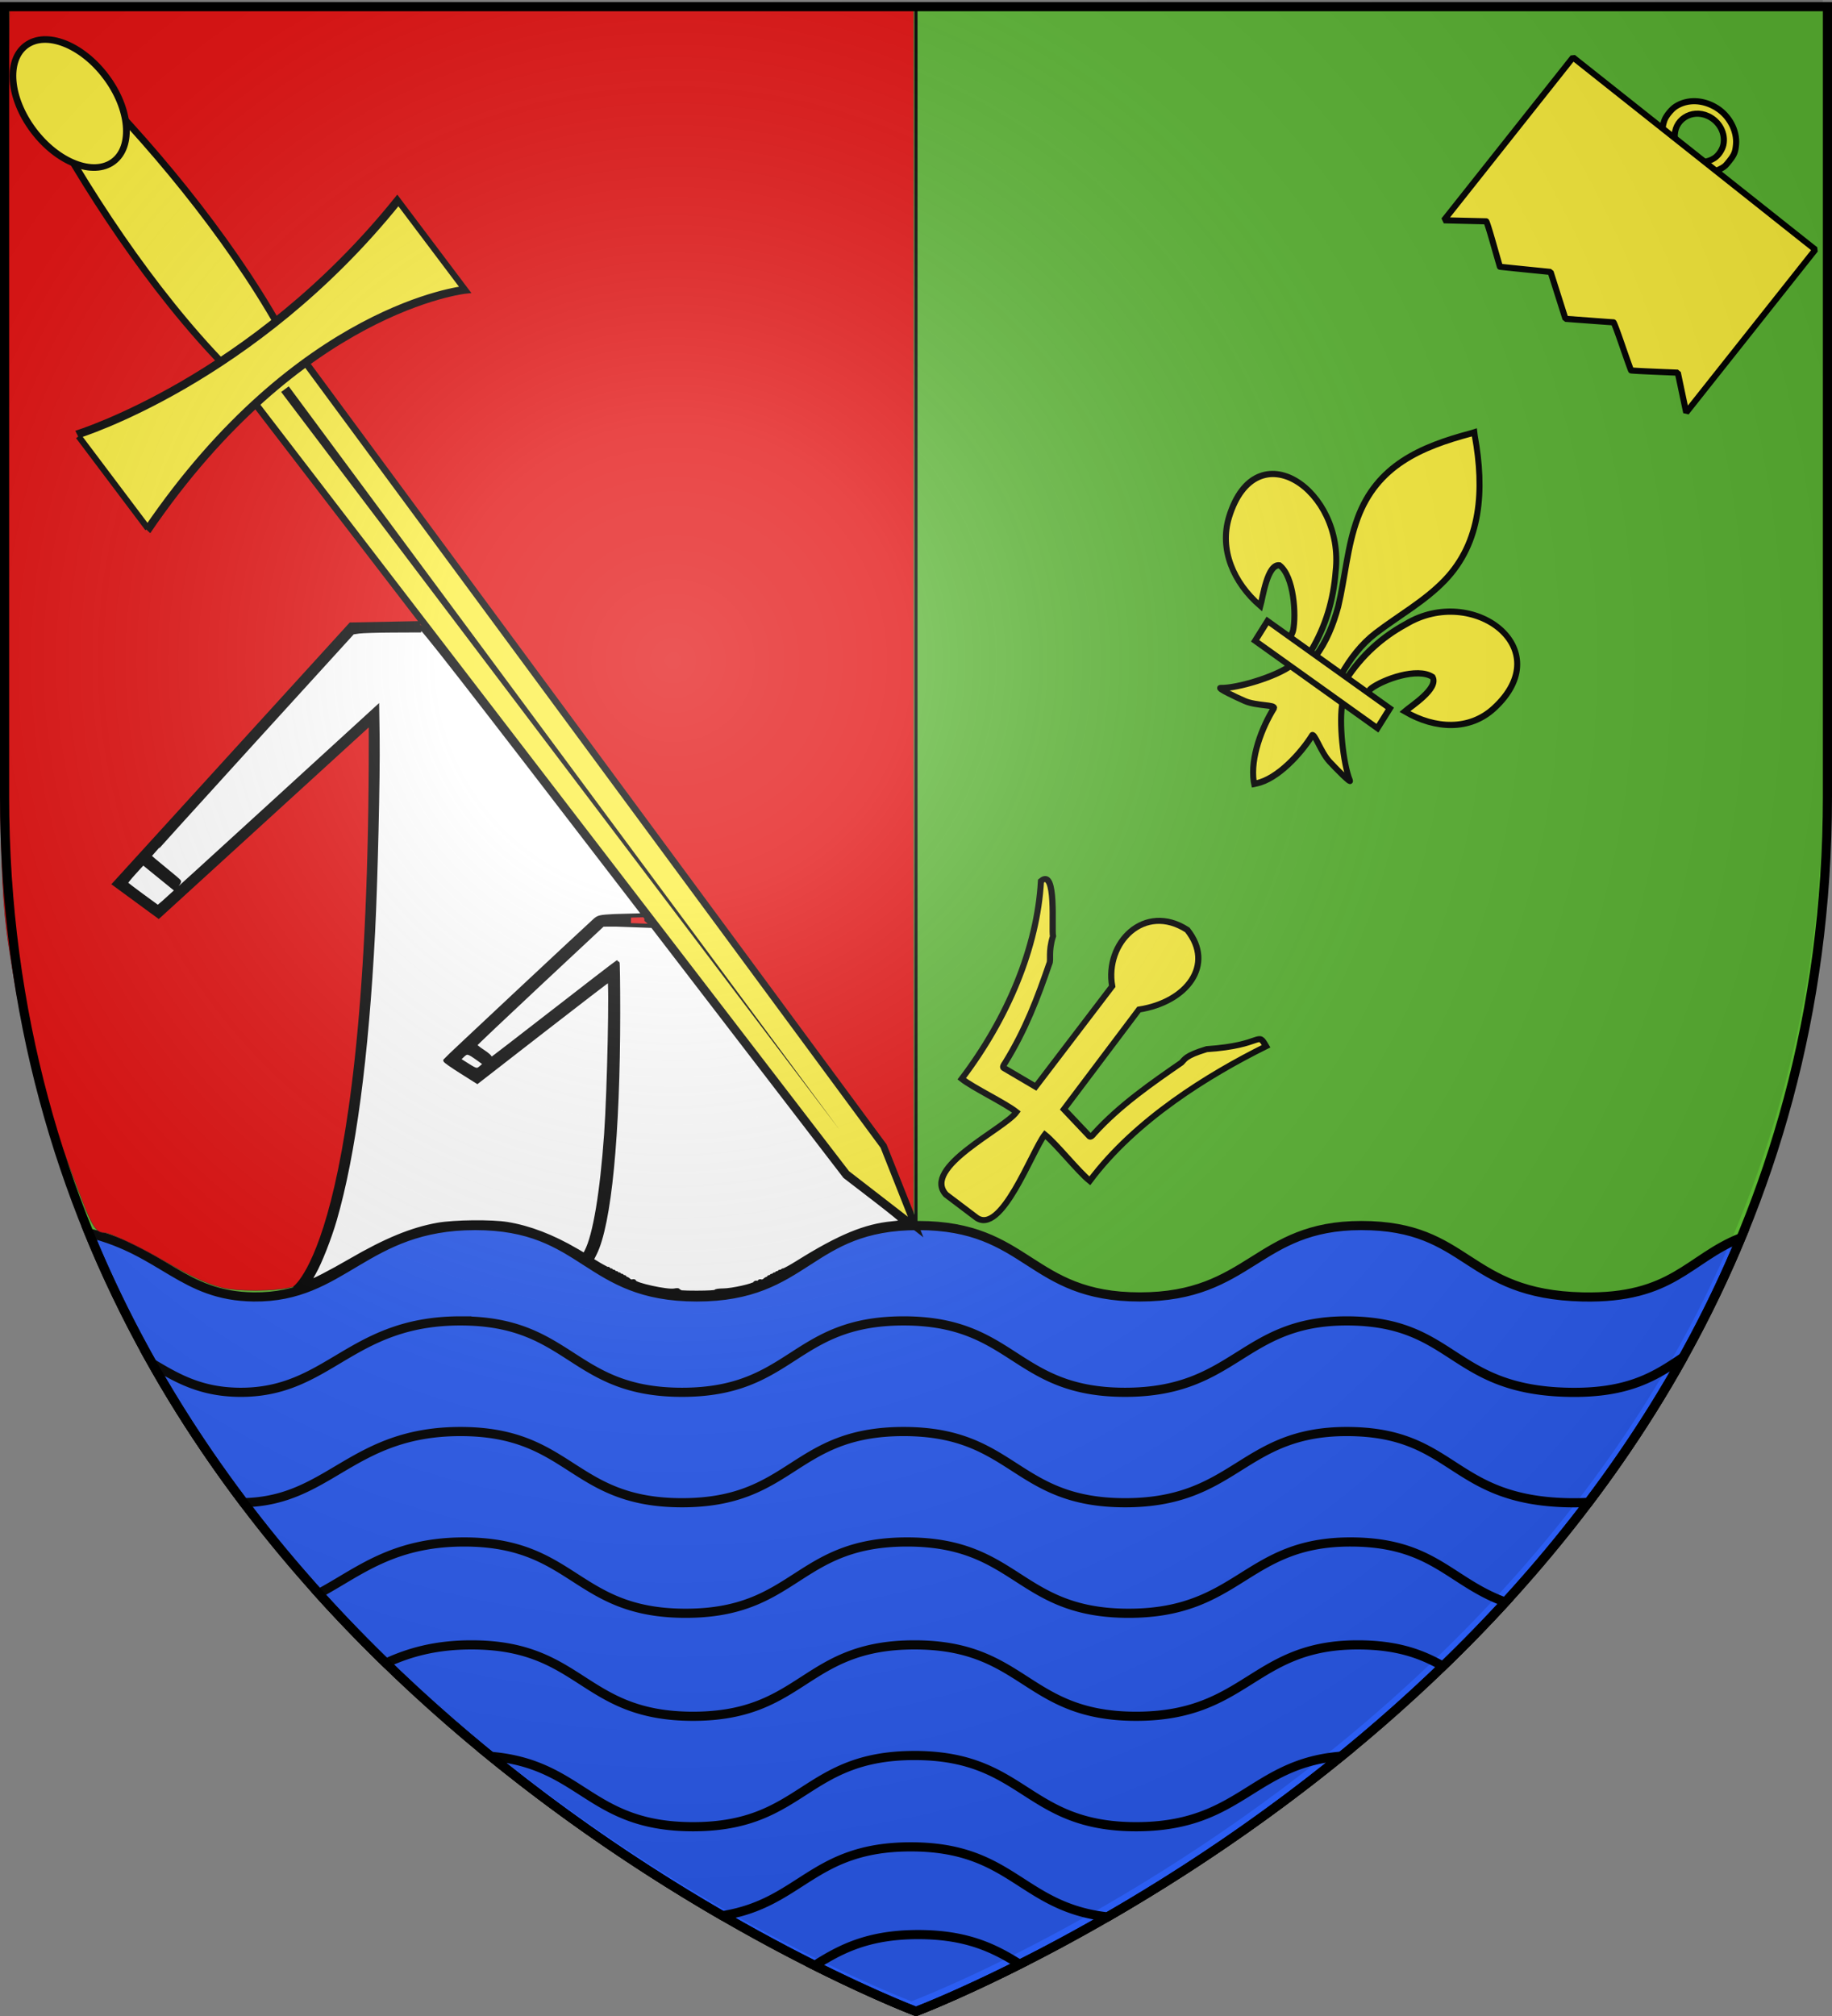 <svg xmlns="http://www.w3.org/2000/svg" xmlns:xlink="http://www.w3.org/1999/xlink" height="660" width="600" version="1.0"><rect width="100%" height="100%" fill="#808080" stroke="none"/><defs><linearGradient id="a"><stop style="stop-color:white;stop-opacity:.314" offset="0"/><stop offset=".19" style="stop-color:white;stop-opacity:.251"/><stop style="stop-color:#6b6b6b;stop-opacity:.125" offset=".6"/><stop style="stop-color:black;stop-opacity:.125" offset="1"/></linearGradient><linearGradient id="b"><stop style="stop-color:#fd0000;stop-opacity:1" offset="0"/><stop offset=".5" style="stop-color:#e77275;stop-opacity:.659"/><stop offset="1" style="stop-color:black;stop-opacity:.323"/></linearGradient><radialGradient xlink:href="#a" id="c" gradientUnits="userSpaceOnUse" gradientTransform="matrix(1.353 0 0 1.349 -79.13 -89.053)" cx="221.445" cy="226.331" fx="221.445" fy="226.331" r="300"/></defs><g style="display:inline"><path style="fill:#5ab532;fill-opacity:1;fill-rule:evenodd;stroke:none;stroke-width:1px;stroke-linecap:butt;stroke-linejoin:miter;stroke-opacity:1" d="M300 658.5s298.5-112.32 298.5-397.772V2.176H1.5v258.552C1.5 546.18 300 658.5 300 658.5z"/><path style="fill:#2b5df2;fill-opacity:1;fill-rule:evenodd;stroke:#000;stroke-width:3;stroke-linecap:butt;stroke-linejoin:miter;stroke-miterlimit:4;stroke-dasharray:none;stroke-opacity:1;display:inline" d="M155.625 401.219c-36.275 0-43.064 23.708-72.531 23.375-23.233-.274-29.667-14.943-53.938-20.938C103.123 584.411 300 658.5 300 658.5s195.77-73.672 270.219-253.313c-17.327 6.873-22.298 20.042-51.844 19.407-38.677-.831-37.009-23.375-72.531-23.375-34.319 0-36.288 23.375-72.563 23.375-36.275 0-36.287-23.375-72.562-23.375s-36.256 23.375-72.531 23.375c-36.276 0-36.288-23.375-72.563-23.375z"/><path style="fill:#2b5df2;fill-opacity:1;fill-rule:evenodd;stroke:#000;stroke-width:3;stroke-linecap:butt;stroke-linejoin:miter;stroke-miterlimit:4;stroke-dasharray:none;stroke-opacity:1;display:inline" d="M150.813 432.438c-36.276 0-43.064 23.708-72.532 23.375-12.557-.149-20.224-4.551-28.437-9.47 9.146 16.217 19.265 31.396 30 45.594 28.14-.513 35.352-23.28 70.969-23.28 36.275 0 36.287 23.312 72.562 23.312s36.287-23.313 72.563-23.313c36.275 0 36.256 23.313 72.53 23.313 36.276 0 38.245-23.313 72.563-23.313 35.523 0 33.854 22.482 72.531 23.313a84.412 84.412 0 0 0 6.688-.125c11.155-14.763 21.64-30.588 31.063-47.531-8.96 6.006-17.699 11.93-37.75 11.5-38.678-.831-37.01-23.375-72.532-23.375-34.318 0-36.287 23.375-72.562 23.375s-36.256-23.375-72.531-23.375c-36.276 0-36.288 23.375-72.563 23.375-36.275 0-36.287-23.375-72.563-23.375zM152 504.813c-23.535 0-34.636 9.961-47.594 16.875 7.198 7.98 14.56 15.552 22 22.78 7.392-3.416 16.106-5.968 28-5.968 36.275 0 36.288 23.375 72.563 23.375 36.275 0 36.256-23.375 72.531-23.375 36.275 0 36.319 23.375 72.594 23.375 36.275 0 38.244-23.375 72.562-23.375 13.046 0 21.054 3.074 27.906 6.969 6.91-6.674 13.759-13.65 20.47-20.969-18.227-6.585-23.692-19.687-50.782-19.688-34.318 0-36.319 23.344-72.594 23.344-36.275 0-36.287-23.343-72.562-23.343s-36.256 23.343-72.531 23.343c-36.276 0-36.288-23.343-72.563-23.343zm147.5 69.906c-36.275 0-36.256 23.312-72.531 23.312-34.006 0-36.17-20.464-66.188-23.031 26.876 21.86 53.316 39.144 75.813 52.156 25.883-4.098 29.472-22.531 61.719-22.531 33.325 0 36.06 19.728 64.406 22.938 22.672-13.073 49.408-30.504 76.594-52.625-29.28 2.283-32.93 23.093-67.22 23.093-36.274 0-36.318-23.312-72.593-23.312zm1.219 58.625c-16.565 0-25.556 4.849-33.906 10.125C287.151 653.665 300 658.5 300 658.5s13.178-4.972 33.969-15.438c-8.159-5.118-17.13-9.718-33.25-9.718z"/><path style="fill:none;fill-rule:evenodd;stroke:#000;stroke-width:1px;stroke-linecap:butt;stroke-linejoin:miter;stroke-opacity:1" d="M300 400.476V1.27"/><path style="opacity:1;fill:#e20909;fill-opacity:1;fill-rule:nonzero;stroke:#731216;stroke-width:.159;stroke-linecap:round;stroke-miterlimit:4;stroke-dasharray:none;stroke-dashoffset:0;stroke-opacity:1" d="M72.235 421.427c-5.17-1.434-9.734-3.58-19.094-8.982-8.287-4.781-17.221-8.934-19.222-8.934-2.374 0-3.93-2.427-7.37-11.505-7.626-20.113-18.16-47.978-21.73-70.24C.333 293.778-.283 300.597-.573 146.17l3.7-142.659h296.092v395.746l-7.174.955c-9.408 1.253-15.848 3.743-26.953 10.423-16.763 10.084-22.446 11.924-36.822 11.924-14.752 0-20.539-1.882-37.22-12.101-4.276-2.62-10.347-5.76-13.492-6.978-11.306-4.378-26.484-5-39.623-1.621-5.854 1.505-16.892 6.522-23.431 10.65-5.689 3.59-14.463 7.682-19.023 8.87-5.446 1.418-18.21 1.444-23.246.048h0z"/></g><g style="display:inline"><g style="display:inline"><path style="fill:#fcef3c;fill-opacity:1;fill-rule:nonzero;stroke:#000;stroke-width:2.313;stroke-miterlimit:4;stroke-dasharray:none;stroke-opacity:1" d="M-57.292 557.643c-5.103-36.665-7.221-80.988-1.692-117.2 5.688-37.25 14.95-37.25 20.637 0 5.529 36.207 4.169 80.538-.647 117.2h-18.298z" transform="matrix(.776 -.577 -.555 -.737 368.747 415.18)"/><path style="fill:#fcef3c;fill-opacity:1;fill-rule:nonzero;stroke:#000;stroke-width:2.313;stroke-miterlimit:4;stroke-dasharray:none;stroke-opacity:1" d="M-59.496 431.564h21.987l-3.186-345.457-7.808-29.863-7.808 29.863-3.185 345.457z" transform="matrix(.776 -.577 -.555 -.737 368.747 415.18)"/><path style="fill:#000;fill-opacity:1;fill-rule:evenodd;stroke:none;stroke-width:4;stroke-linecap:butt;stroke-linejoin:miter;stroke-miterlimit:4;stroke-dasharray:none;stroke-opacity:1" d="m-50.095 428.446.794-328.601 2.391 328.601h-3.185z" transform="matrix(.776 -.577 -.555 -.737 368.747 415.18)"/><g style="fill:#fcef3c;fill-opacity:1;stroke:#000;stroke-width:3.355;stroke-miterlimit:4;stroke-dasharray:none;stroke-opacity:1"><path style="fill:#fcef3c;fill-opacity:1;fill-rule:nonzero;stroke:#000;stroke-width:2.587;stroke-miterlimit:4;stroke-dasharray:none;stroke-opacity:1" d="M254.07 228.777c.003 15.925-7.651 28.838-17.094 28.838-9.443 0-17.096-12.913-17.093-28.838-.003-15.925 7.65-28.838 17.093-28.838s17.097 12.913 17.093 28.838z" transform="matrix(.694 -.516 .496 .659 -255.12 5.406)"/></g><g style="fill:#fcef3c;fill-opacity:1;stroke:#000;stroke-width:2;stroke-miterlimit:4;stroke-dasharray:none;stroke-opacity:1"><path d="M-118.974 425.512c83.618 21.325 130.197.841 130.197.841v26.938c-73.236-14.03-129.636.842-129.636.842M-118.413 453.556v-27.749" style="fill:#fcef3c;fill-opacity:1;fill-rule:evenodd;stroke:#000;stroke-width:2;stroke-linecap:butt;stroke-linejoin:miter;stroke-miterlimit:4;stroke-dasharray:none;stroke-opacity:1" transform="matrix(.805 -.598 -.818 -1.086 492.055 564.608)"/></g><path style="fill:none;fill-rule:evenodd;stroke:#000;stroke-width:3;stroke-linecap:butt;stroke-linejoin:miter;stroke-miterlimit:4;stroke-dasharray:none;stroke-opacity:1" d="m137.649 204.836-22.429.44-76.52 83.996 13.193 9.675 70.364-64.206c.88 172.83-25.507 187.782-25.507 187.782M46.616 280.477l11.434 9.235"/><path style="fill:none;fill-rule:evenodd;stroke:#000;stroke-width:3.176;stroke-linecap:butt;stroke-linejoin:miter;stroke-miterlimit:4;stroke-dasharray:none;stroke-opacity:1;display:inline" d="M-62.937 204.04c-12 9.07-8.367 6.226-8.367 6.226l-68.87-8.125 3.695-10.041 58.916 1.299c-58.052-82.226-67.59-76.547-67.59-76.547M-133.013 203.032l2.914-9.105" transform="matrix(.776 -.577 -.555 -.737 368.747 415.18)"/><path style="opacity:1;fill:#fff;fill-opacity:1;fill-rule:nonzero;stroke:#000;stroke-width:1.319;stroke-linecap:round;stroke-miterlimit:4;stroke-dasharray:none;stroke-dashoffset:0;stroke-opacity:1" d="M222.078 422.7c.22-.358-.138-.417-1.253-.208-2.311.434-13.078-1.934-13.078-2.876 0-.19-.271-.242-.603-.114-.331.127-.901-.068-1.267-.433-.365-.365-.786-.542-.936-.392-.15.15-.272.03-.272-.267 0-.296-.198-.416-.44-.267-.242.15-.44.05-.44-.22s-.197-.37-.44-.22c-.241.15-.44.05-.44-.22s-.197-.369-.439-.22c-.242.15-.44.051-.44-.22 0-.27-.198-.369-.44-.22-.241.15-.44.051-.44-.22 0-.27-.197-.368-.439-.219-.242.15-.44.05-.44-.22s-.198-.37-.44-.22c-.241.15-.44.062-.44-.194s-.148-.42-.33-.364c-.18.055-1.451-.575-2.823-1.402l-2.495-1.503 1.027-2.026c4.819-9.51 7.68-38.827 7.694-78.837.003-9.13-.1-16.601-.23-16.601s-9.525 7.223-20.879 16.051c-11.354 8.829-20.74 16.052-20.86 16.052-.118 0-.112-.268.014-.597.144-.376-.753-1.228-2.429-2.308-1.461-.942-2.598-1.895-2.526-2.118.072-.223 9.52-9.176 20.995-19.895l20.864-19.488 4.507-.006 11.984.435-2.199-1.981v-1.541l-10.444.277c-4.815.258-5.258.358-6.487 1.472-4.872 4.413-48.84 45.544-48.944 45.786-.071.166 2.257 1.804 5.173 3.64l5.303 3.338 21.505-16.7c11.829-9.185 21.622-16.7 21.763-16.7.705 0-.062 36.416-1.066 50.573-1.356 19.135-3.685 33.063-6.407 38.328l-.675 1.304-2.724-1.59c-7.845-4.579-15.28-7.428-22.513-8.628-5.149-.853-17.438-.721-22.868.246-8.453 1.506-17.009 5.025-28.604 11.765-6.487 3.77-12.953 7.098-13.238 6.813-.106-.106.484-1.355 1.313-2.776 1.92-3.295 5.094-11.355 6.848-17.392 6.201-21.344 10.45-53.255 12.548-94.255.86-16.815 1.662-51.122 1.484-63.57l-.14-9.918-34.083 31.155c-18.746 17.135-34.906 31.849-35.911 32.696l-1.83 1.541-5.207-3.795c-2.864-2.088-5.259-3.933-5.321-4.101-.063-.168 1.189-1.733 2.781-3.478l2.896-3.173 5.134 4.17 5.135 4.17.76-.985c.417-.54.764-1.094.769-1.23.005-.134-2.167-1.994-4.828-4.132-2.66-2.138-4.833-4.006-4.828-4.152.005-.146 14.973-16.69 33.262-36.766l33.254-36.501 2.029-.292c1.116-.16 6.023-.308 10.905-.33l8.876-.038.14-1.13c.114-.927 12.551 15.024 69.695 89.385l69.555 90.512 9.447 7.256c5.196 3.991 9.375 7.376 9.287 7.522-.088.146-1.525.392-3.195.548-8.892.826-17.35 4.324-30.854 12.758-2.298 1.435-4.426 2.613-4.728 2.618-.302.005-.55.186-.55.401 0 .216-.198.27-.44.121-.241-.15-.44-.05-.44.22s-.197.37-.439.22-.44-.05-.44.22-.198.37-.44.22c-.241-.15-.44-.051-.44.22 0 .27-.197.369-.44.22-.241-.15-.439-.051-.439.22 0 .27-.198.369-.44.22-.242-.15-.44-.03-.44.266 0 .297-.122.417-.272.267-.15-.15-.57.027-.936.392-.365.365-.935.56-1.267.433-.332-.128-.603-.019-.603.241s-.284.364-.631.231c-.347-.133-.694-.06-.77.162-.233.68-7.45 2.306-10.338 2.329-1.498.011-2.624.182-2.502.378.121.197-2.673.357-6.208.357-4.695 0-6.345-.135-6.12-.5h0z"/><path style="opacity:1;fill:#fff;fill-opacity:1;fill-rule:nonzero;stroke:#000;stroke-width:1.319;stroke-linecap:round;stroke-miterlimit:4;stroke-dasharray:none;stroke-dashoffset:0;stroke-opacity:1" d="m153.072 348.723-2.953-1.86 1.32-1.266c1.512-1.448 1.86-1.371 5.405 1.183l2.09 1.505-.99.891c-1.652 1.487-1.817 1.472-4.872-.453h0z"/><path style="fill:#fcef3c;fill-opacity:1;stroke:#000;stroke-width:2.118;stroke-miterlimit:4;stroke-dasharray:none;stroke-opacity:1" d="M85.508 83.317c.419-15.828-14.783-20.482-29.31-12.427l-40.6-12.488 1.43-13.212c.155-.447.824-.394 1.701-.126 12.9 2.66 26.25 2.132 38.137 1.703 1.57.194 2.373 1.233 9.596-1.509 16.315-11.073 17.388-5.301 16.657-11.754-21.514 4.074-50.348 6.721-75.097-.986-1.223 4.956-1.55 17.745-2.774 22.7-6.936-2.036-32.69-19.887-35.465-8.894l-3.473 12.725c-1.205 12.968 28.986 6.355 35.878 8.572-1.223 4.956-6.808 16.128-8.03 21.083 24.792 7.532 47.164 21.383 61.722 39.546 7.055.469-6.909-15.813-8.002-18.279-4.631-3.49-5.218-6.35-6.655-7.081C31.21 95.724 21.41 89.143 9.108 84.05c-.876-.27-1.475-.607-1.403-1.08l4.833-12.165 41.167 12.382c6.732 13.964 25.831 17.14 31.803.13z" transform="matrix(.776 -.577 -.555 -.737 368.747 415.18)"/><g style="stroke:#000;stroke-width:13.193;stroke-miterlimit:4;stroke-dasharray:none;stroke-opacity:1"><path d="M407.03 608.7c1.424-61.957 16.75-119.54 45.289-174.11 74.714-157.185 302.92-153.431 252.615 38.812-18.537 70.84-81.509 112.474-156.319 119.615 5.4-18.665 35.1-84.652 11.125-97.562-38.339 1.449-85.945 67.706-97.393 99.301-1.653 4.536-1.19 9.778-3.036 14.24" style="opacity:1;fill:#fcef3c;fill-opacity:1;fill-rule:evenodd;stroke:#000;stroke-width:13.193;stroke-linecap:butt;stroke-linejoin:miter;stroke-miterlimit:4;stroke-dasharray:none;stroke-opacity:1;display:inline" transform="matrix(-.126 -.09 -.079 .126 528.758 173.03)"/><g style="opacity:1;stroke:#000;stroke-width:13.193;stroke-miterlimit:4;stroke-dasharray:none;stroke-opacity:1;display:inline"><g style="fill:#fcef3c;fill-opacity:1;stroke:#000;stroke-width:13.193;stroke-miterlimit:4;stroke-dasharray:none;stroke-opacity:1"><path d="M350.523 657.372c-1.425-61.956-16.751-119.54-45.29-174.108-74.714-157.186-302.92-153.432-252.615 38.81 18.537 70.84 81.509 112.475 156.319 119.616-5.4-18.665-35.1-84.652-11.124-97.562 38.338 1.449 85.944 67.705 97.392 99.301 1.653 4.536 1.19 9.778 3.036 14.24" style="fill:#fcef3c;fill-opacity:1;fill-rule:evenodd;stroke:#000;stroke-width:13.193;stroke-linecap:butt;stroke-linejoin:miter;stroke-miterlimit:4;stroke-dasharray:none;stroke-opacity:1" transform="matrix(-.126 -.09 -.079 .126 537.12 170.88)"/><path d="M393.626 57.12c-78.714 84.85-131.565 182.962-108.781 298.031 12.57 63.484 43.041 122.28 64.53 183.438 13.437 38.37 16.873 78.452 15.282 118.781h66.781c-3.196-40.626 3.807-79.998 15.282-118.781 20.474-61.538 51.625-119.906 64.53-183.438 24.129-118.779-32.506-208.36-108.437-297.656l-4.64-5.918-4.547 5.543z" style="fill:#fcef3c;fill-opacity:1;fill-rule:nonzero;stroke:#000;stroke-width:13.193;stroke-linecap:butt;stroke-linejoin:miter;stroke-miterlimit:4;stroke-dasharray:none;stroke-opacity:1" transform="matrix(-.126 -.09 -.079 .126 537.12 170.88)"/><path d="M331.345 704.401c-13.962 39.13-70.889 110.792-101.125 131.22-7.843 5.297 37.486-3.052 57.78-7.5 26.62-5.835 61.218-34.198 60.407-24.188-.075 45.838 12.811 122.324 46.406 157.468l3.182 3.388 3.287-3.388c33.578-39.17 46.238-108.042 46.406-157.468-.81-10.01 33.788 18.353 60.407 24.187 20.295 4.449 65.623 12.798 57.78 7.5-30.236-20.427-87.131-92.089-101.093-131.219H331.345z" style="fill:#fcef3c;fill-opacity:1;fill-rule:evenodd;stroke:#000;stroke-width:13.193;stroke-linecap:butt;stroke-linejoin:miter;stroke-miterlimit:4;stroke-dasharray:none;stroke-opacity:1" transform="matrix(-.126 -.09 -.079 .126 537.12 170.88)"/><path style="fill:#fcef3c;fill-opacity:1;stroke:#000;stroke-width:13.193;stroke-miterlimit:4;stroke-dasharray:none;stroke-opacity:1" d="M239.352 655.379H557.24v51.503H239.352z" transform="matrix(-.126 -.09 -.079 .126 537.12 170.88)"/></g></g></g></g><path style="opacity:1;fill:#fcef3c;fill-opacity:1;fill-rule:nonzero;stroke:#000;stroke-width:2;stroke-linecap:round;stroke-linejoin:bevel;stroke-miterlimit:4;stroke-dasharray:none;stroke-dashoffset:0;stroke-opacity:1" d="M548.103 52.144c-3.376-3.592-4.518-8.464-2.99-12.752.517-1.45 2.314-3.66 3.692-4.542 3.83-2.452 8.952-2.28 13.372.45 4.195 2.59 6.796 7.493 6.393 12.051-.214 2.418-.579 3.314-2.166 5.316-1.229 1.55-1.49 1.799-2.48 2.37-4.876 2.816-11.615 1.583-15.82-2.893h0zm5.822.233c2.65 1.046 5.375.819 7.579-.632 1.324-.871 2.566-2.711 2.913-4.316.805-3.725-1.274-7.674-4.95-9.4-5.515-2.589-11.476 1.321-10.94 7.178.217 2.374 1.226 4.152 3.296 5.81.745.595 1.653 1.183 2.102 1.36h0z"/><path style="opacity:1;fill:#fcef3c;fill-opacity:1;fill-rule:nonzero;stroke:#000;stroke-width:2;stroke-linecap:round;stroke-linejoin:bevel;stroke-miterlimit:4;stroke-dasharray:none;stroke-dashoffset:0;stroke-opacity:1" d="M489.096 79.87c-1.329-4.661-2.203-7.41-2.357-7.413a8153.3 8153.3 0 0 1-7.053-.168l-6.808-.164 21.15-26.669 21.152-26.67 39.681 31.472 39.682 31.47-21.145 26.663-21.145 26.662-1.374-6.522-1.374-6.522-7.58-.316c-4.17-.174-7.645-.368-7.723-.43-.077-.063-1.353-3.63-2.835-7.926-1.704-4.94-2.785-7.813-2.941-7.813-.136 0-3.727-.259-7.981-.574l-7.735-.572-2.437-7.673-2.437-7.674-8.284-.833c-4.556-.458-8.297-.852-8.314-.876-.017-.024-.981-3.378-2.142-7.453h0z"/></g><path d="M298.5 655.194S597 542.874 597 257.422V-1.13H0v258.552c0 285.451 298.5 397.772 298.5 397.772z" style="opacity:1;fill:url(#c);fill-opacity:1;fill-rule:evenodd;stroke:none;stroke-width:1px;stroke-linecap:butt;stroke-linejoin:miter;stroke-opacity:1"/><path d="M300 658.5S1.5 546.18 1.5 260.728V2.176h597v258.552C598.5 546.18 300 658.5 300 658.5z" style="opacity:1;fill:none;fill-opacity:1;fill-rule:evenodd;stroke:#000;stroke-width:3;stroke-linecap:butt;stroke-linejoin:miter;stroke-miterlimit:4;stroke-dasharray:none;stroke-opacity:1"/></svg>